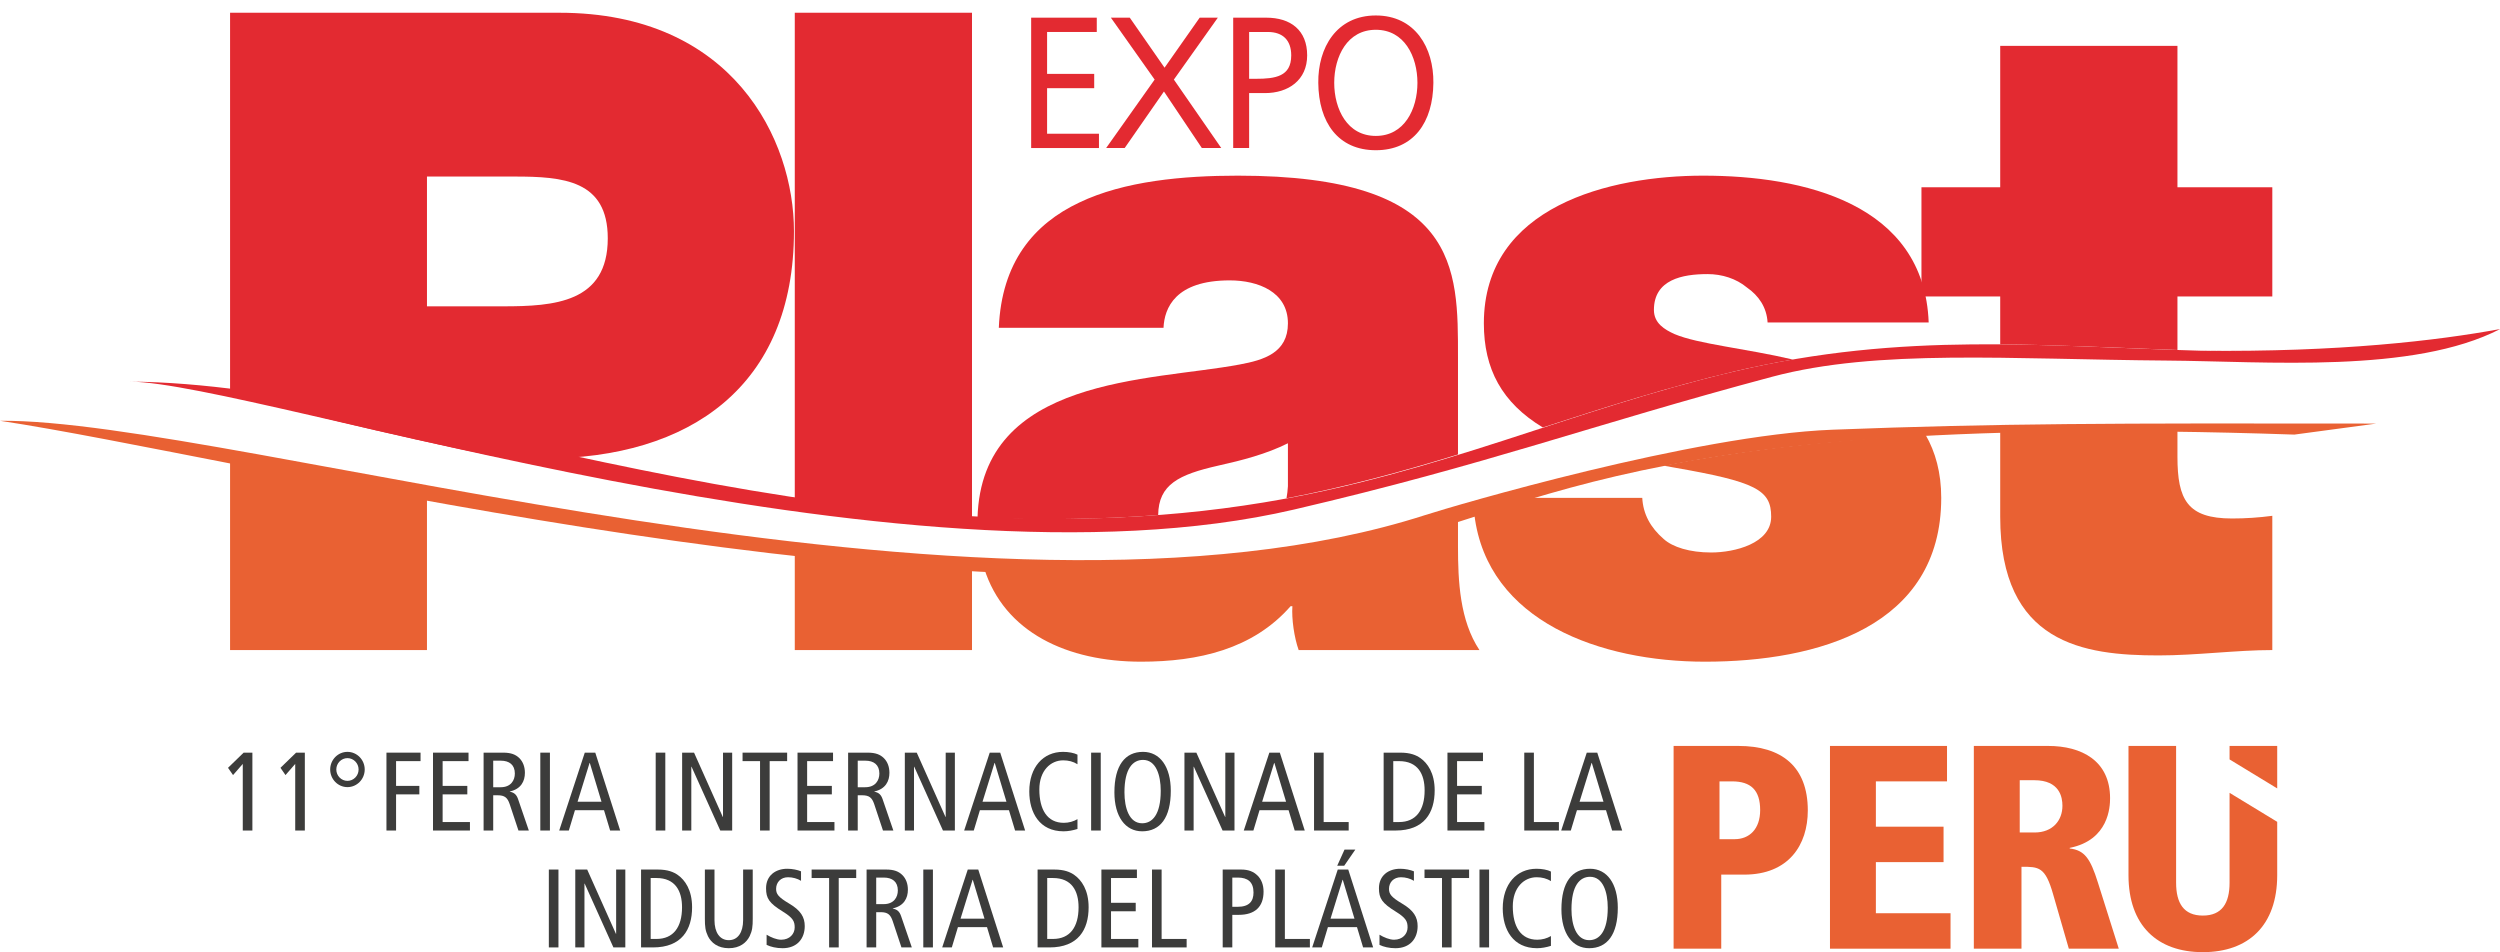<?xml version="1.0" encoding="UTF-8" standalone="no"?>
<!DOCTYPE svg PUBLIC "-//W3C//DTD SVG 1.1//EN" "http://www.w3.org/Graphics/SVG/1.1/DTD/svg11.dtd">
<svg width="100%" height="100%" viewBox="0 0 3507 1336" version="1.1" xmlns="http://www.w3.org/2000/svg" xmlns:xlink="http://www.w3.org/1999/xlink" xml:space="preserve" xmlns:serif="http://www.serif.com/" style="fill-rule:evenodd;clip-rule:evenodd;stroke-miterlimit:10;">
    <g transform="matrix(1,0,0,1,-496.56,-1573.39)">
        <g id="Capa-1" serif:id="Capa 1" transform="matrix(4.167,0,0,4.167,0,0)">
            <g transform="matrix(1,0,0,1,703.114,665.561)">
                <path d="M0,-5.471C4.985,-5.471 8.6,-8.893 8.6,-15.251C8.6,-21.995 5.472,-24.931 -0.877,-24.931L-5.087,-24.931L-5.087,-5.471L0,-5.471ZM-20.54,-36.861L1.272,-36.861C15.838,-36.861 24.64,-29.918 24.64,-15.15C24.64,-3.514 18.19,6.459 3.221,6.459L-4.501,6.459L-4.501,31.39L-20.54,31.39L-20.54,-36.861Z" style="fill:rgb(233,97,51);fill-rule:nonzero;"/>
            </g>
            <g transform="matrix(1,0,0,1,735.216,696.953)">
                <path d="M0,-68.253L39.404,-68.253L39.404,-56.323L15.453,-56.323L15.453,-41.071L38.235,-41.071L38.235,-29.141L15.453,-29.141L15.453,-11.932L40.585,-11.932L40.585,0L0,0L0,-68.253Z" style="fill:rgb(233,97,51);fill-rule:nonzero;"/>
            </g>
            <g transform="matrix(1,0,0,1,799.1,667.814)">
                <path d="M0,-9.975L4.987,-9.975C11.144,-9.975 14.373,-14.081 14.373,-18.968C14.373,-21.804 13.496,-27.577 4.886,-27.577L0,-27.577L0,-9.975ZM-15.453,-39.114L9.58,-39.114C20.825,-39.114 30.411,-34.129 30.411,-21.512C30.411,-18.676 30.018,-7.431 16.816,-4.797L16.816,-4.595C21.804,-4.009 23.76,-1.274 26.303,6.841L33.341,29.139L16.524,29.139L11.245,10.85C8.609,1.562 6.45,1.562 0.585,1.562L0.585,29.139L-15.453,29.139L-15.453,-39.114Z" style="fill:rgb(233,97,51);fill-rule:nonzero;"/>
            </g>
            <g transform="matrix(0,-1,-1,0,884.908,627.832)">
                <path d="M-15.17,-0.868L-0.868,-0.868L-0.868,15.17L-5.407,15.17L-15.17,-0.868Z" style="fill:rgb(233,97,51);fill-rule:nonzero;"/>
            </g>
            <g transform="matrix(1,0,0,1,869.737,682.336)">
                <path d="M0,-37.848L0,-7.58C0,-0.736 -2.544,3.471 -8.995,3.471C-15.453,3.471 -17.995,-0.736 -17.995,-7.58L-17.995,-53.636L-34.027,-53.636L-34.027,-10.124C-34.027,6.793 -24.346,15.788 -8.995,15.788C6.359,15.788 16.038,6.793 16.038,-10.124L16.038,-28.087L0,-37.848Z" style="fill:rgb(233,97,51);fill-rule:nonzero;"/>
            </g>
            <g transform="matrix(1,0,0,1,852.193,589.159)">
                <path d="M0,-57.818L0,-66.761C-6.686,-66.844 -13.19,-66.888 -19.502,-66.888C-33.823,-66.888 -47.176,-66.676 -59.667,-66.281L-59.667,-37.63C-59.667,5.156 -31.642,9.07 -6.333,9.07C6.325,9.07 19.886,7.264 31.933,7.264L31.933,-37.931C27.416,-37.328 22.899,-37.028 18.38,-37.028C3.312,-37.028 0,-43.362 0,-57.818" style="fill:rgb(233,97,51);fill-rule:nonzero;"/>
            </g>
            <g transform="matrix(1,0,0,1,679.095,589.988)">
                <path d="M0,-55.66C1.145,-55.448 2.298,-55.237 3.479,-55.033C31.197,-50.214 36.326,-47.503 36.326,-38.459C36.326,-29.423 23.969,-26.412 16.137,-26.412C8.901,-26.412 3.179,-28.218 0.167,-30.929C-4.36,-34.845 -6.77,-39.364 -7.071,-44.792L-44.753,-44.792C-51.358,-42.883 -57.58,-40.973 -63.589,-39.122C-59.185,-3.038 -20.952,10.35 14.02,10.35C51.987,10.35 93.576,-1.397 93.576,-44.792C93.576,-53.302 91.617,-60.251 88.31,-66.01C51.564,-63.94 23.213,-60.163 0,-55.66" style="fill:rgb(233,97,51);fill-rule:nonzero;"/>
            </g>
            <g transform="matrix(1,0,0,1,609.988,600.338)">
                <path d="M0,-47.773C-18.845,-41.984 -36.127,-36.947 -57.707,-34.436C-90.994,-30.566 -125.398,-30.008 -159.54,-31.526C-152.747,-9.792 -131.443,0 -106.671,0C-87.385,0 -69.005,-4.217 -56.347,-18.682L-55.744,-18.682C-56.045,-14.466 -55.142,-8.133 -53.636,-3.916L7.228,-3.916C0.603,-13.863 0,-27.114 0,-38.87L0,-47.773Z" style="fill:rgb(233,97,51);fill-rule:nonzero;"/>
            </g>
            <g transform="matrix(0,1,1,0,432.878,550.268)">
                <path d="M13.506,-46.155L46.155,-46.155L46.155,13.507L18.363,13.507C17.373,-6.588 15.667,-26.563 13.506,-46.155" style="fill:rgb(233,97,51);fill-rule:nonzero;"/>
            </g>
            <g transform="matrix(0,1,1,0,261.595,531.444)">
                <path d="M1.307,-64.979L64.979,-64.979L64.979,1.307L13.398,1.307C8.861,-23.491 4.546,-45.918 1.307,-64.979" style="fill:rgb(233,97,51);fill-rule:nonzero;"/>
            </g>
            <g transform="matrix(1,0,0,1,891.551,590.523)">
                <path d="M0,-66.636L27.621,-70.345C-61.976,-70.474 -99.575,-70.431 -155.486,-68.281C-202.149,-66.491 -282.741,-42.717 -292.567,-39.555C-440.95,8.224 -693.979,-72.068 -772.377,-71.28C-693.782,-59.509 -473.034,-3.291 -334.829,-23.86C-257.494,-35.365 -239.674,-74.86 0,-66.636" style="fill:rgb(233,97,51);fill-rule:nonzero;"/>
            </g>
            <g transform="matrix(1,0,0,1,200.892,653.382)">
                <path d="M0,-18.631L-3.274,-14.874L-4.966,-17.316L0.294,-22.425L3.237,-22.425L3.237,3.794L0,3.794L0,-18.631Z" style="fill:rgb(60,60,59);fill-rule:nonzero;"/>
            </g>
            <g transform="matrix(1,0,0,1,218.549,653.382)">
                <path d="M0,-18.631L-3.274,-14.874L-4.966,-17.316L0.294,-22.425L3.237,-22.425L3.237,3.794L0,3.794L0,-18.631Z" style="fill:rgb(60,60,59);fill-rule:nonzero;"/>
            </g>
            <g transform="matrix(1,0,0,1,236.132,632.798)">
                <path d="M0,7.663C2.06,7.663 3.752,5.935 3.752,3.832C3.752,1.728 2.06,0 0,0C-2.06,0 -3.752,1.728 -3.752,3.832C-3.752,5.935 -2.06,7.663 0,7.663M0,-2.103C3.2,-2.103 5.812,0.563 5.812,3.832C5.812,7.099 3.2,9.766 0,9.766C-3.2,9.766 -5.812,7.099 -5.812,3.832C-5.812,0.563 -3.2,-2.103 0,-2.103" style="fill:rgb(60,60,59);fill-rule:nonzero;"/>
            </g>
            <g transform="matrix(1,0,0,1,249.263,657.176)">
                <path d="M0,-26.219L11.477,-26.219L11.477,-23.364L3.237,-23.364L3.237,-15.025L11.073,-15.025L11.073,-12.17L3.237,-12.17L3.237,0L0,0L0,-26.219Z" style="fill:rgb(60,60,59);fill-rule:nonzero;"/>
            </g>
            <g transform="matrix(1,0,0,1,264.934,657.176)">
                <path d="M0,-26.219L11.955,-26.219L11.955,-23.364L3.237,-23.364L3.237,-15.025L11.551,-15.025L11.551,-12.17L3.237,-12.17L3.237,-2.855L12.434,-2.855L12.434,0L0,0L0,-26.219Z" style="fill:rgb(60,60,59);fill-rule:nonzero;"/>
            </g>
            <g transform="matrix(1,0,0,1,285.202,645.531)">
                <path d="M0,-2.929L2.501,-2.929C5.96,-2.929 7.284,-5.258 7.284,-7.549C7.284,-10.479 5.408,-11.869 2.575,-11.869L0,-11.869L0,-2.929ZM-3.237,-14.574L3.348,-14.574C6.07,-14.574 7.578,-13.897 8.755,-12.77C10.08,-11.493 10.668,-9.69 10.668,-7.774C10.668,-4.995 9.381,-2.328 5.592,-1.502L5.592,-1.427C7.137,-1.126 7.872,-0.375 8.387,1.128L11.992,11.645L8.498,11.645L5.555,2.781C4.819,0.602 3.899,-0.224 1.472,-0.224L0,-0.224L0,11.645L-3.237,11.645L-3.237,-14.574Z" style="fill:rgb(60,60,59);fill-rule:nonzero;"/>
            </g>
            <g transform="matrix(1,0,0,1,0,208.133)">
                <rect x="301.057" y="422.824" width="3.237" height="26.219" style="fill:rgb(60,60,59);"/>
            </g>
            <g transform="matrix(1,0,0,1,321.656,640.648)">
                <path d="M0,6.837L-3.936,-6.235L-4.01,-6.235L-8.056,6.837L0,6.837ZM-2.097,-9.691L6.29,16.528L2.906,16.528L0.846,9.691L-8.939,9.691L-10.999,16.528L-14.236,16.528L-5.628,-9.691L-2.097,-9.691Z" style="fill:rgb(60,60,59);fill-rule:nonzero;"/>
            </g>
            <g transform="matrix(1,0,0,1,0,208.133)">
                <rect x="339.901" y="422.824" width="3.237" height="26.219" style="fill:rgb(60,60,59);"/>
            </g>
            <g transform="matrix(1,0,0,1,348.802,657.176)">
                <path d="M0,-26.219L4.01,-26.219L13.684,-4.583L13.758,-4.583L13.758,-26.219L16.848,-26.219L16.848,0L12.838,0L3.164,-21.486L3.09,-21.486L3.09,0L0,0L0,-26.219Z" style="fill:rgb(60,60,59);fill-rule:nonzero;"/>
            </g>
            <g transform="matrix(1,0,0,1,375.03,654.321)">
                <path d="M0,-20.509L-5.886,-20.509L-5.886,-23.364L9.123,-23.364L9.123,-20.509L3.237,-20.509L3.237,2.855L0,2.855L0,-20.509Z" style="fill:rgb(60,60,59);fill-rule:nonzero;"/>
            </g>
            <g transform="matrix(1,0,0,1,387.647,657.176)">
                <path d="M0,-26.219L11.955,-26.219L11.955,-23.364L3.237,-23.364L3.237,-15.025L11.551,-15.025L11.551,-12.17L3.237,-12.17L3.237,-2.855L12.434,-2.855L12.434,0L0,0L0,-26.219Z" style="fill:rgb(60,60,59);fill-rule:nonzero;"/>
            </g>
            <g transform="matrix(1,0,0,1,407.916,645.531)">
                <path d="M0,-2.929L2.502,-2.929C5.96,-2.929 7.284,-5.258 7.284,-7.549C7.284,-10.479 5.408,-11.869 2.575,-11.869L0,-11.869L0,-2.929ZM-3.237,-14.574L3.348,-14.574C6.07,-14.574 7.578,-13.897 8.755,-12.77C10.08,-11.493 10.668,-9.69 10.668,-7.774C10.668,-4.995 9.381,-2.328 5.592,-1.502L5.592,-1.427C7.137,-1.126 7.872,-0.375 8.387,1.128L11.992,11.645L8.498,11.645L5.555,2.781C4.819,0.602 3.899,-0.224 1.472,-0.224L0,-0.224L0,11.645L-3.237,11.645L-3.237,-14.574Z" style="fill:rgb(60,60,59);fill-rule:nonzero;"/>
            </g>
            <g transform="matrix(1,0,0,1,423.77,657.176)">
                <path d="M0,-26.219L4.01,-26.219L13.684,-4.583L13.758,-4.583L13.758,-26.219L16.848,-26.219L16.848,0L12.838,0L3.164,-21.486L3.09,-21.486L3.09,0L0,0L0,-26.219Z" style="fill:rgb(60,60,59);fill-rule:nonzero;"/>
            </g>
            <g transform="matrix(1,0,0,1,457.981,640.648)">
                <path d="M0,6.837L-3.936,-6.235L-4.01,-6.235L-8.056,6.837L0,6.837ZM-2.097,-9.691L6.29,16.528L2.906,16.528L0.846,9.691L-8.939,9.691L-10.999,16.528L-14.236,16.528L-5.628,-9.691L-2.097,-9.691Z" style="fill:rgb(60,60,59);fill-rule:nonzero;"/>
            </g>
            <g transform="matrix(1,0,0,1,481.891,631.484)">
                <path d="M0,25.167C-1.545,25.655 -3.164,25.956 -4.672,25.956C-12.801,25.956 -16.223,19.645 -16.223,12.546C-16.223,4.357 -11.551,-0.789 -4.856,-0.789C-3.016,-0.789 -1.177,-0.451 0,0.15L0,3.38C-1.398,2.479 -3.016,2.066 -4.819,2.066C-9.012,2.066 -12.838,5.484 -12.838,11.87C-12.838,18.631 -10.19,23.101 -4.598,23.101C-2.943,23.101 -1.324,22.65 0,21.861L0,25.167Z" style="fill:rgb(60,60,59);fill-rule:nonzero;"/>
            </g>
            <g transform="matrix(1,0,0,1,0,208.133)">
                <rect x="486.488" y="422.824" width="3.237" height="26.219" style="fill:rgb(60,60,59);"/>
            </g>
            <g transform="matrix(1,0,0,1,503.667,633.4)">
                <path d="M0,21.335C3.384,21.335 6.253,18.48 6.253,10.404C6.253,5.108 4.635,-0.001 0.294,-0.001C-3.09,-0.001 -5.96,2.854 -5.96,10.93C-5.96,16.226 -4.341,21.335 0,21.335M0.294,-2.705C5.996,-2.705 9.638,2.29 9.638,10.404C9.638,19.457 6.07,24.04 0,24.04C-5.702,24.04 -9.344,19.043 -9.344,10.93C-9.344,1.877 -5.775,-2.705 0.294,-2.705" style="fill:rgb(60,60,59);fill-rule:nonzero;"/>
            </g>
            <g transform="matrix(1,0,0,1,517.903,657.176)">
                <path d="M0,-26.219L4.01,-26.219L13.684,-4.583L13.758,-4.583L13.758,-26.219L16.848,-26.219L16.848,0L12.838,0L3.164,-21.486L3.09,-21.486L3.09,0L0,0L0,-26.219Z" style="fill:rgb(60,60,59);fill-rule:nonzero;"/>
            </g>
            <g transform="matrix(1,0,0,1,552.113,640.648)">
                <path d="M0,6.837L-3.936,-6.235L-4.01,-6.235L-8.056,6.837L0,6.837ZM-2.097,-9.691L6.29,16.528L2.906,16.528L0.846,9.691L-8.939,9.691L-10.999,16.528L-14.236,16.528L-5.628,-9.691L-2.097,-9.691Z" style="fill:rgb(60,60,59);fill-rule:nonzero;"/>
            </g>
            <g transform="matrix(1,0,0,1,561.53,657.176)">
                <path d="M0,-26.219L3.237,-26.219L3.237,-2.855L11.661,-2.855L11.661,0L0,0L0,-26.219Z" style="fill:rgb(60,60,59);fill-rule:nonzero;"/>
            </g>
            <g transform="matrix(1,0,0,1,588.199,633.812)">
                <path d="M0,20.509L1.95,20.509C7.615,20.509 10.557,16.565 10.557,9.841C10.557,4.357 8.277,0 1.95,0L0,0L0,20.509ZM-3.237,-2.855L2.354,-2.855C5.775,-2.855 7.725,-2.028 9.196,-0.977C11.477,0.638 13.942,3.944 13.942,9.841C13.942,17.429 10.41,23.364 0.772,23.364L-3.237,23.364L-3.237,-2.855Z" style="fill:rgb(60,60,59);fill-rule:nonzero;"/>
            </g>
            <g transform="matrix(1,0,0,1,606.444,657.176)">
                <path d="M0,-26.219L11.955,-26.219L11.955,-23.364L3.237,-23.364L3.237,-15.025L11.551,-15.025L11.551,-12.17L3.237,-12.17L3.237,-2.855L12.434,-2.855L12.434,0L0,0L0,-26.219Z" style="fill:rgb(60,60,59);fill-rule:nonzero;"/>
            </g>
            <g transform="matrix(1,0,0,1,632.303,657.176)">
                <path d="M0,-26.219L3.237,-26.219L3.237,-2.855L11.661,-2.855L11.661,0L0,0L0,-26.219Z" style="fill:rgb(60,60,59);fill-rule:nonzero;"/>
            </g>
            <g transform="matrix(1,0,0,1,658.972,640.648)">
                <path d="M0,6.837L-3.936,-6.235L-4.01,-6.235L-8.056,6.837L0,6.837ZM-2.097,-9.691L6.291,16.528L2.906,16.528L0.846,9.691L-8.939,9.691L-10.999,16.528L-14.236,16.528L-5.628,-9.691L-2.097,-9.691Z" style="fill:rgb(60,60,59);fill-rule:nonzero;"/>
            </g>
            <g transform="matrix(1,0,0,1,0,286.841)">
                <rect x="303.928" y="383.47" width="3.237" height="26.219" style="fill:rgb(60,60,59);"/>
            </g>
            <g transform="matrix(1,0,0,1,312.829,696.53)">
                <path d="M0,-26.219L4.01,-26.219L13.684,-4.583L13.758,-4.583L13.758,-26.219L16.848,-26.219L16.848,0L12.838,0L3.164,-21.486L3.09,-21.486L3.09,0L0,0L0,-26.219Z" style="fill:rgb(60,60,59);fill-rule:nonzero;"/>
            </g>
            <g transform="matrix(1,0,0,1,338.211,673.166)">
                <path d="M0,20.509L1.95,20.509C7.615,20.509 10.557,16.565 10.557,9.841C10.557,4.357 8.277,0 1.95,0L0,0L0,20.509ZM-3.237,-2.855L2.354,-2.855C5.775,-2.855 7.725,-2.028 9.196,-0.977C11.477,0.638 13.942,3.944 13.942,9.841C13.942,17.429 10.41,23.364 0.772,23.364L-3.237,23.364L-3.237,-2.855Z" style="fill:rgb(60,60,59);fill-rule:nonzero;"/>
            </g>
            <g transform="matrix(1,0,0,1,372.569,680.227)">
                <path d="M0,6.649C0,9.241 -0.147,10.668 -1.03,12.508C-2.097,14.687 -4.341,16.566 -8.056,16.566C-11.772,16.566 -14.016,14.687 -15.082,12.508C-15.965,10.668 -16.112,9.241 -16.112,6.649L-16.112,-9.917L-12.875,-9.917L-12.875,7.137C-12.875,11.231 -11.109,13.861 -8.056,13.861C-5.003,13.861 -3.237,11.231 -3.237,7.137L-3.237,-9.917L0,-9.917L0,6.649Z" style="fill:rgb(60,60,59);fill-rule:nonzero;"/>
            </g>
            <g transform="matrix(1,0,0,1,388.827,692.736)">
                <path d="M0,-18.631C-1.214,-19.382 -2.796,-19.833 -4.378,-19.833C-6.805,-19.833 -8.387,-18.143 -8.387,-15.926C-8.387,-14.236 -7.725,-13.184 -4.047,-11.005C-0.073,-8.677 1.251,-6.386 1.251,-3.381C1.251,0.789 -1.287,4.057 -6.217,4.057C-8.277,4.057 -10.226,3.606 -11.588,2.93L-11.588,-0.488C-10.116,0.414 -8.203,1.202 -6.695,1.202C-3.789,1.202 -2.134,-0.789 -2.134,-2.93C-2.134,-4.958 -2.649,-6.123 -6.106,-8.263C-10.742,-11.118 -11.772,-12.734 -11.772,-16.114C-11.772,-20.434 -8.534,-22.688 -4.635,-22.688C-2.943,-22.688 -1.14,-22.312 0,-21.824L0,-18.631Z" style="fill:rgb(60,60,59);fill-rule:nonzero;"/>
            </g>
            <g transform="matrix(1,0,0,1,398.28,693.674)">
                <path d="M0,-20.509L-5.886,-20.509L-5.886,-23.364L9.123,-23.364L9.123,-20.509L3.237,-20.509L3.237,2.855L0,2.855L0,-20.509Z" style="fill:rgb(60,60,59);fill-rule:nonzero;"/>
            </g>
            <g transform="matrix(1,0,0,1,414.134,684.884)">
                <path d="M0,-2.929L2.502,-2.929C5.96,-2.929 7.284,-5.258 7.284,-7.549C7.284,-10.479 5.408,-11.869 2.575,-11.869L0,-11.869L0,-2.929ZM-3.237,-14.574L3.348,-14.574C6.07,-14.574 7.578,-13.897 8.755,-12.77C10.08,-11.493 10.668,-9.69 10.668,-7.774C10.668,-4.995 9.381,-2.328 5.592,-1.502L5.592,-1.427C7.137,-1.126 7.872,-0.375 8.387,1.128L11.992,11.645L8.498,11.645L5.555,2.781C4.819,0.602 3.899,-0.224 1.472,-0.224L0,-0.224L0,11.645L-3.237,11.645L-3.237,-14.574Z" style="fill:rgb(60,60,59);fill-rule:nonzero;"/>
            </g>
            <g transform="matrix(1,0,0,1,0,286.841)">
                <rect x="429.989" y="383.47" width="3.237" height="26.219" style="fill:rgb(60,60,59);"/>
            </g>
            <g transform="matrix(1,0,0,1,450.588,680.002)">
                <path d="M0,6.837L-3.936,-6.235L-4.01,-6.235L-8.056,6.837L0,6.837ZM-2.097,-9.691L6.29,16.528L2.906,16.528L0.846,9.691L-8.939,9.691L-10.999,16.528L-14.236,16.528L-5.629,-9.691L-2.097,-9.691Z" style="fill:rgb(60,60,59);fill-rule:nonzero;"/>
            </g>
            <g transform="matrix(1,0,0,1,471.702,673.166)">
                <path d="M0,20.509L1.95,20.509C7.615,20.509 10.557,16.565 10.557,9.841C10.557,4.357 8.277,0 1.95,0L0,0L0,20.509ZM-3.237,-2.855L2.354,-2.855C5.775,-2.855 7.725,-2.028 9.196,-0.977C11.477,0.638 13.942,3.944 13.942,9.841C13.942,17.429 10.41,23.364 0.772,23.364L-3.237,23.364L-3.237,-2.855Z" style="fill:rgb(60,60,59);fill-rule:nonzero;"/>
            </g>
            <g transform="matrix(1,0,0,1,489.947,696.53)">
                <path d="M0,-26.219L11.955,-26.219L11.955,-23.364L3.237,-23.364L3.237,-15.025L11.551,-15.025L11.551,-12.17L3.237,-12.17L3.237,-2.855L12.434,-2.855L12.434,0L0,0L0,-26.219Z" style="fill:rgb(60,60,59);fill-rule:nonzero;"/>
            </g>
            <g transform="matrix(1,0,0,1,506.979,696.53)">
                <path d="M0,-26.219L3.237,-26.219L3.237,-2.855L11.661,-2.855L11.661,0L0,0L0,-26.219Z" style="fill:rgb(60,60,59);fill-rule:nonzero;"/>
            </g>
            <g transform="matrix(1,0,0,1,534.015,683.984)">
                <path d="M0,-1.127L1.766,-1.127C5.702,-1.127 7.137,-3.005 7.137,-5.935C7.137,-9.541 5.15,-10.969 1.839,-10.969L0,-10.969L0,-1.127ZM-3.237,-13.673L2.943,-13.673C5.518,-13.673 7.137,-12.959 8.498,-11.645C9.785,-10.368 10.521,-8.527 10.521,-6.236C10.521,-1.127 7.615,1.578 2.17,1.578L0,1.578L0,12.546L-3.237,12.546L-3.237,-13.673Z" style="fill:rgb(60,60,59);fill-rule:nonzero;"/>
            </g>
            <g transform="matrix(1,0,0,1,548.472,696.53)">
                <path d="M0,-26.219L3.237,-26.219L3.237,-2.855L11.661,-2.855L11.661,0L0,0L0,-26.219Z" style="fill:rgb(60,60,59);fill-rule:nonzero;"/>
            </g>
            <g transform="matrix(1,0,0,1,571.794,696.53)">
                <path d="M0,-32.943L3.642,-32.943L-0.11,-27.496L-2.465,-27.496L0,-32.943ZM3.348,-9.691L-0.589,-22.763L-0.662,-22.763L-4.709,-9.691L3.348,-9.691ZM1.251,-26.219L9.638,0L6.254,0L4.193,-6.837L-5.592,-6.837L-7.652,0L-10.889,0L-2.281,-26.219L1.251,-26.219Z" style="fill:rgb(60,60,59);fill-rule:nonzero;"/>
            </g>
            <g transform="matrix(1,0,0,1,595.152,692.736)">
                <path d="M0,-18.631C-1.214,-19.382 -2.796,-19.833 -4.378,-19.833C-6.805,-19.833 -8.387,-18.143 -8.387,-15.926C-8.387,-14.236 -7.725,-13.184 -4.047,-11.005C-0.073,-8.677 1.251,-6.386 1.251,-3.381C1.251,0.789 -1.287,4.057 -6.217,4.057C-8.277,4.057 -10.227,3.606 -11.588,2.93L-11.588,-0.488C-10.116,0.414 -8.203,1.202 -6.695,1.202C-3.789,1.202 -2.134,-0.789 -2.134,-2.93C-2.134,-4.958 -2.649,-6.123 -6.106,-8.263C-10.742,-11.118 -11.772,-12.734 -11.772,-16.114C-11.772,-20.434 -8.534,-22.688 -4.635,-22.688C-2.943,-22.688 -1.14,-22.312 0,-21.824L0,-18.631Z" style="fill:rgb(60,60,59);fill-rule:nonzero;"/>
            </g>
            <g transform="matrix(1,0,0,1,604.605,693.674)">
                <path d="M0,-20.509L-5.886,-20.509L-5.886,-23.364L9.123,-23.364L9.123,-20.509L3.237,-20.509L3.237,2.855L0,2.855L0,-20.509Z" style="fill:rgb(60,60,59);fill-rule:nonzero;"/>
            </g>
            <g transform="matrix(1,0,0,1,0,286.841)">
                <rect x="617.222" y="383.47" width="3.237" height="26.219" style="fill:rgb(60,60,59);"/>
            </g>
            <g transform="matrix(1,0,0,1,641.279,670.837)">
                <path d="M0,25.167C-1.545,25.655 -3.164,25.956 -4.672,25.956C-12.802,25.956 -16.223,19.645 -16.223,12.546C-16.223,4.357 -11.551,-0.789 -4.856,-0.789C-3.017,-0.789 -1.177,-0.451 0,0.15L0,3.38C-1.398,2.479 -3.017,2.066 -4.819,2.066C-9.013,2.066 -12.839,5.484 -12.839,11.87C-12.839,18.631 -10.19,23.101 -4.599,23.101C-2.943,23.101 -1.325,22.65 0,21.861L0,25.167Z" style="fill:rgb(60,60,59);fill-rule:nonzero;"/>
            </g>
            <g transform="matrix(1,0,0,1,654.153,672.753)">
                <path d="M0,21.335C3.384,21.335 6.253,18.48 6.253,10.404C6.253,5.108 4.635,-0.001 0.294,-0.001C-3.09,-0.001 -5.959,2.854 -5.959,10.93C-5.959,16.226 -4.341,21.335 0,21.335M0.294,-2.705C5.996,-2.705 9.638,2.29 9.638,10.404C9.638,19.457 6.07,24.04 0,24.04C-5.702,24.04 -9.344,19.043 -9.344,10.93C-9.344,1.877 -5.776,-2.705 0.294,-2.705" style="fill:rgb(60,60,59);fill-rule:nonzero;"/>
            </g>
            <g transform="matrix(1,0,0,1,466.87,426.849)">
                <path d="M0,-42.748L20.947,-42.748L20.947,-39.071L4.225,-39.071L4.225,-23.824L20.084,-23.824L20.084,-20.147L4.225,-20.147L4.225,-3.676L21.684,-3.676L21.684,0L0,0L0,-42.748Z" style="fill:rgb(227,42,49);fill-rule:nonzero;stroke:rgb(227,42,49);stroke-width:1.14px;"/>
            </g>
            <g transform="matrix(1,0,0,1,508.567,406.575)">
                <path d="M0,-2.202L-14.331,-22.474L-9.367,-22.474L2.635,-5.205L14.762,-22.474L19.473,-22.474L5.081,-2.202L20.642,20.272L15.498,20.272L2.445,0.8L-11.084,20.272L-15.922,20.272L0,-2.202Z" style="fill:rgb(227,42,49);fill-rule:nonzero;stroke:rgb(227,42,49);stroke-width:1.14px;"/>
            </g>
            <g transform="matrix(1,0,0,1,539.109,406.27)">
                <path d="M0,-1.592L2.94,-1.592C9.306,-1.592 15.311,-2.328 15.311,-10.042C15.311,-15.435 12.246,-18.493 6.86,-18.493L0,-18.493L0,-1.592ZM-4.225,-22.169L6.312,-22.169C14.331,-22.169 19.536,-18.124 19.536,-10.042C19.536,-2.087 13.538,2.085 5.88,2.085L0,2.085L0,20.577L-4.225,20.577L-4.225,-22.169Z" style="fill:rgb(227,42,49);fill-rule:nonzero;stroke:rgb(227,42,49);stroke-width:1.14px;"/>
            </g>
            <g transform="matrix(1,0,0,1,567.754,405.477)">
                <path d="M0,-0.007C0,9.063 4.532,18.432 14.574,18.432C24.624,18.432 29.154,9.063 29.154,-0.007C29.154,-9.069 24.624,-18.438 14.574,-18.438C4.532,-18.438 0,-9.069 0,-0.007M14.574,-22.115C27.437,-22.115 33.498,-11.578 33.381,-0.007C33.254,13.1 26.889,22.108 14.574,22.108C2.265,22.108 -4.101,13.1 -4.225,-0.007C-4.35,-11.578 1.716,-22.115 14.574,-22.115" style="fill:rgb(227,42,49);fill-rule:nonzero;stroke:rgb(227,42,49);stroke-width:1.14px;"/>
            </g>
            <g transform="matrix(1,0,0,1,792.525,394.909)">
                <path d="M0,98.601C19.751,98.742 39.328,99.804 59.667,100.49L59.667,82.485L91.603,82.485L91.603,45.723L59.667,45.723L59.667,-1.889L0,-1.889L0,45.723L-26.513,45.723L-26.513,82.485L0,82.485L0,98.601Z" style="fill:rgb(227,42,49);fill-rule:nonzero;"/>
            </g>
            <g transform="matrix(1,0,0,1,638.551,436.717)">
                <path d="M0,84.77C20.849,78.02 41.73,71.298 64.306,65.943C71.073,64.34 77.686,63.018 84.19,61.899C68.053,58.138 52.205,56.677 44.324,53.327C41.011,51.82 37.397,49.713 37.397,45.196C37.397,34.947 47.035,33.139 55.468,33.139C60.294,33.139 65.115,34.645 68.727,37.666C72.645,40.377 75.362,44.291 75.664,49.413L129.895,49.413C128.389,9.336 87.711,0 53.961,0C22.629,0 -19.853,10.241 -19.853,49.713C-19.853,65.116 -13.776,76.434 0,84.77" style="fill:rgb(227,42,49);fill-rule:nonzero;"/>
            </g>
            <g transform="matrix(1,0,0,1,533.151,517.404)">
                <path d="M0,-45.431C9.638,-45.431 19.587,-41.515 19.587,-30.975C19.587,-21.027 11.446,-18.616 3.312,-17.11C-26.761,-11.455 -83.567,-13.118 -84.913,34.52C-64.254,35.256 -43.78,35.056 -24.094,33.587C-23.989,23.223 -17.076,19.93 -3.916,16.94C4.217,15.134 12.349,13.026 19.587,9.402L19.587,23.868C19.507,25.283 19.331,26.617 19.108,27.911C39.606,23.999 58.502,18.807 76.837,13.171L76.837,-19.521C76.837,-49.656 77.44,-80.687 2.711,-80.687C-15.671,-80.687 -35.558,-78.881 -50.623,-71.651C-65.993,-64.414 -76.835,-51.464 -77.74,-29.468L-22.296,-29.468C-21.994,-36.093 -18.38,-45.431 0,-45.431" style="fill:rgb(227,42,49);fill-rule:nonzero;"/>
            </g>
            <g transform="matrix(0,-1,-1,0,501.544,437.035)">
                <path d="M-114.821,55.16L55.16,55.16L55.16,114.821L-110.232,114.821C-112.433,95.141 -114.057,75.078 -114.821,55.16" style="fill:rgb(227,42,49);fill-rule:nonzero;"/>
            </g>
            <g transform="matrix(1,0,0,1,262.903,476.793)">
                <path d="M0,-39.775L29.534,-39.775C45.806,-39.775 60.864,-38.57 60.864,-18.983C60.864,2.709 42.794,3.914 25.618,3.914L0,3.914L0,-39.775ZM26.549,55.142L39.172,55.142C88.592,55.142 123.546,30.729 123.546,-21.393C123.546,-52.132 103.056,-94.917 44.602,-94.917L-66.286,-94.917L-66.286,33.21C-50.802,37.514 -16.677,46.527 26.549,55.142" style="fill:rgb(227,42,49);fill-rule:nonzero;"/>
            </g>
            <g transform="matrix(1,0,0,1,860.272,572.944)">
                <path d="M0,-77.285C-52.979,-78.74 -100.004,-83.882 -157.421,-70.277C-212.234,-57.279 -256.996,-35.904 -315.655,-26.215C-462.873,-1.895 -600.254,-66.199 -697.347,-66.893C-654.553,-66.472 -438.902,7.308 -305.47,-23.826C-239.656,-39.187 -206.194,-52.054 -144.5,-68.529C-109.12,-77.97 -64.193,-74.381 -11.616,-73.977C21.659,-73.72 71.296,-69.489 100.554,-84.593C79.306,-80.677 46.255,-76.789 0,-77.285C-0.274,-77.293 46.255,-76.789 0,-77.285" style="fill:rgb(227,42,49);fill-rule:nonzero;"/>
            </g>
        </g>
    </g>
</svg>

